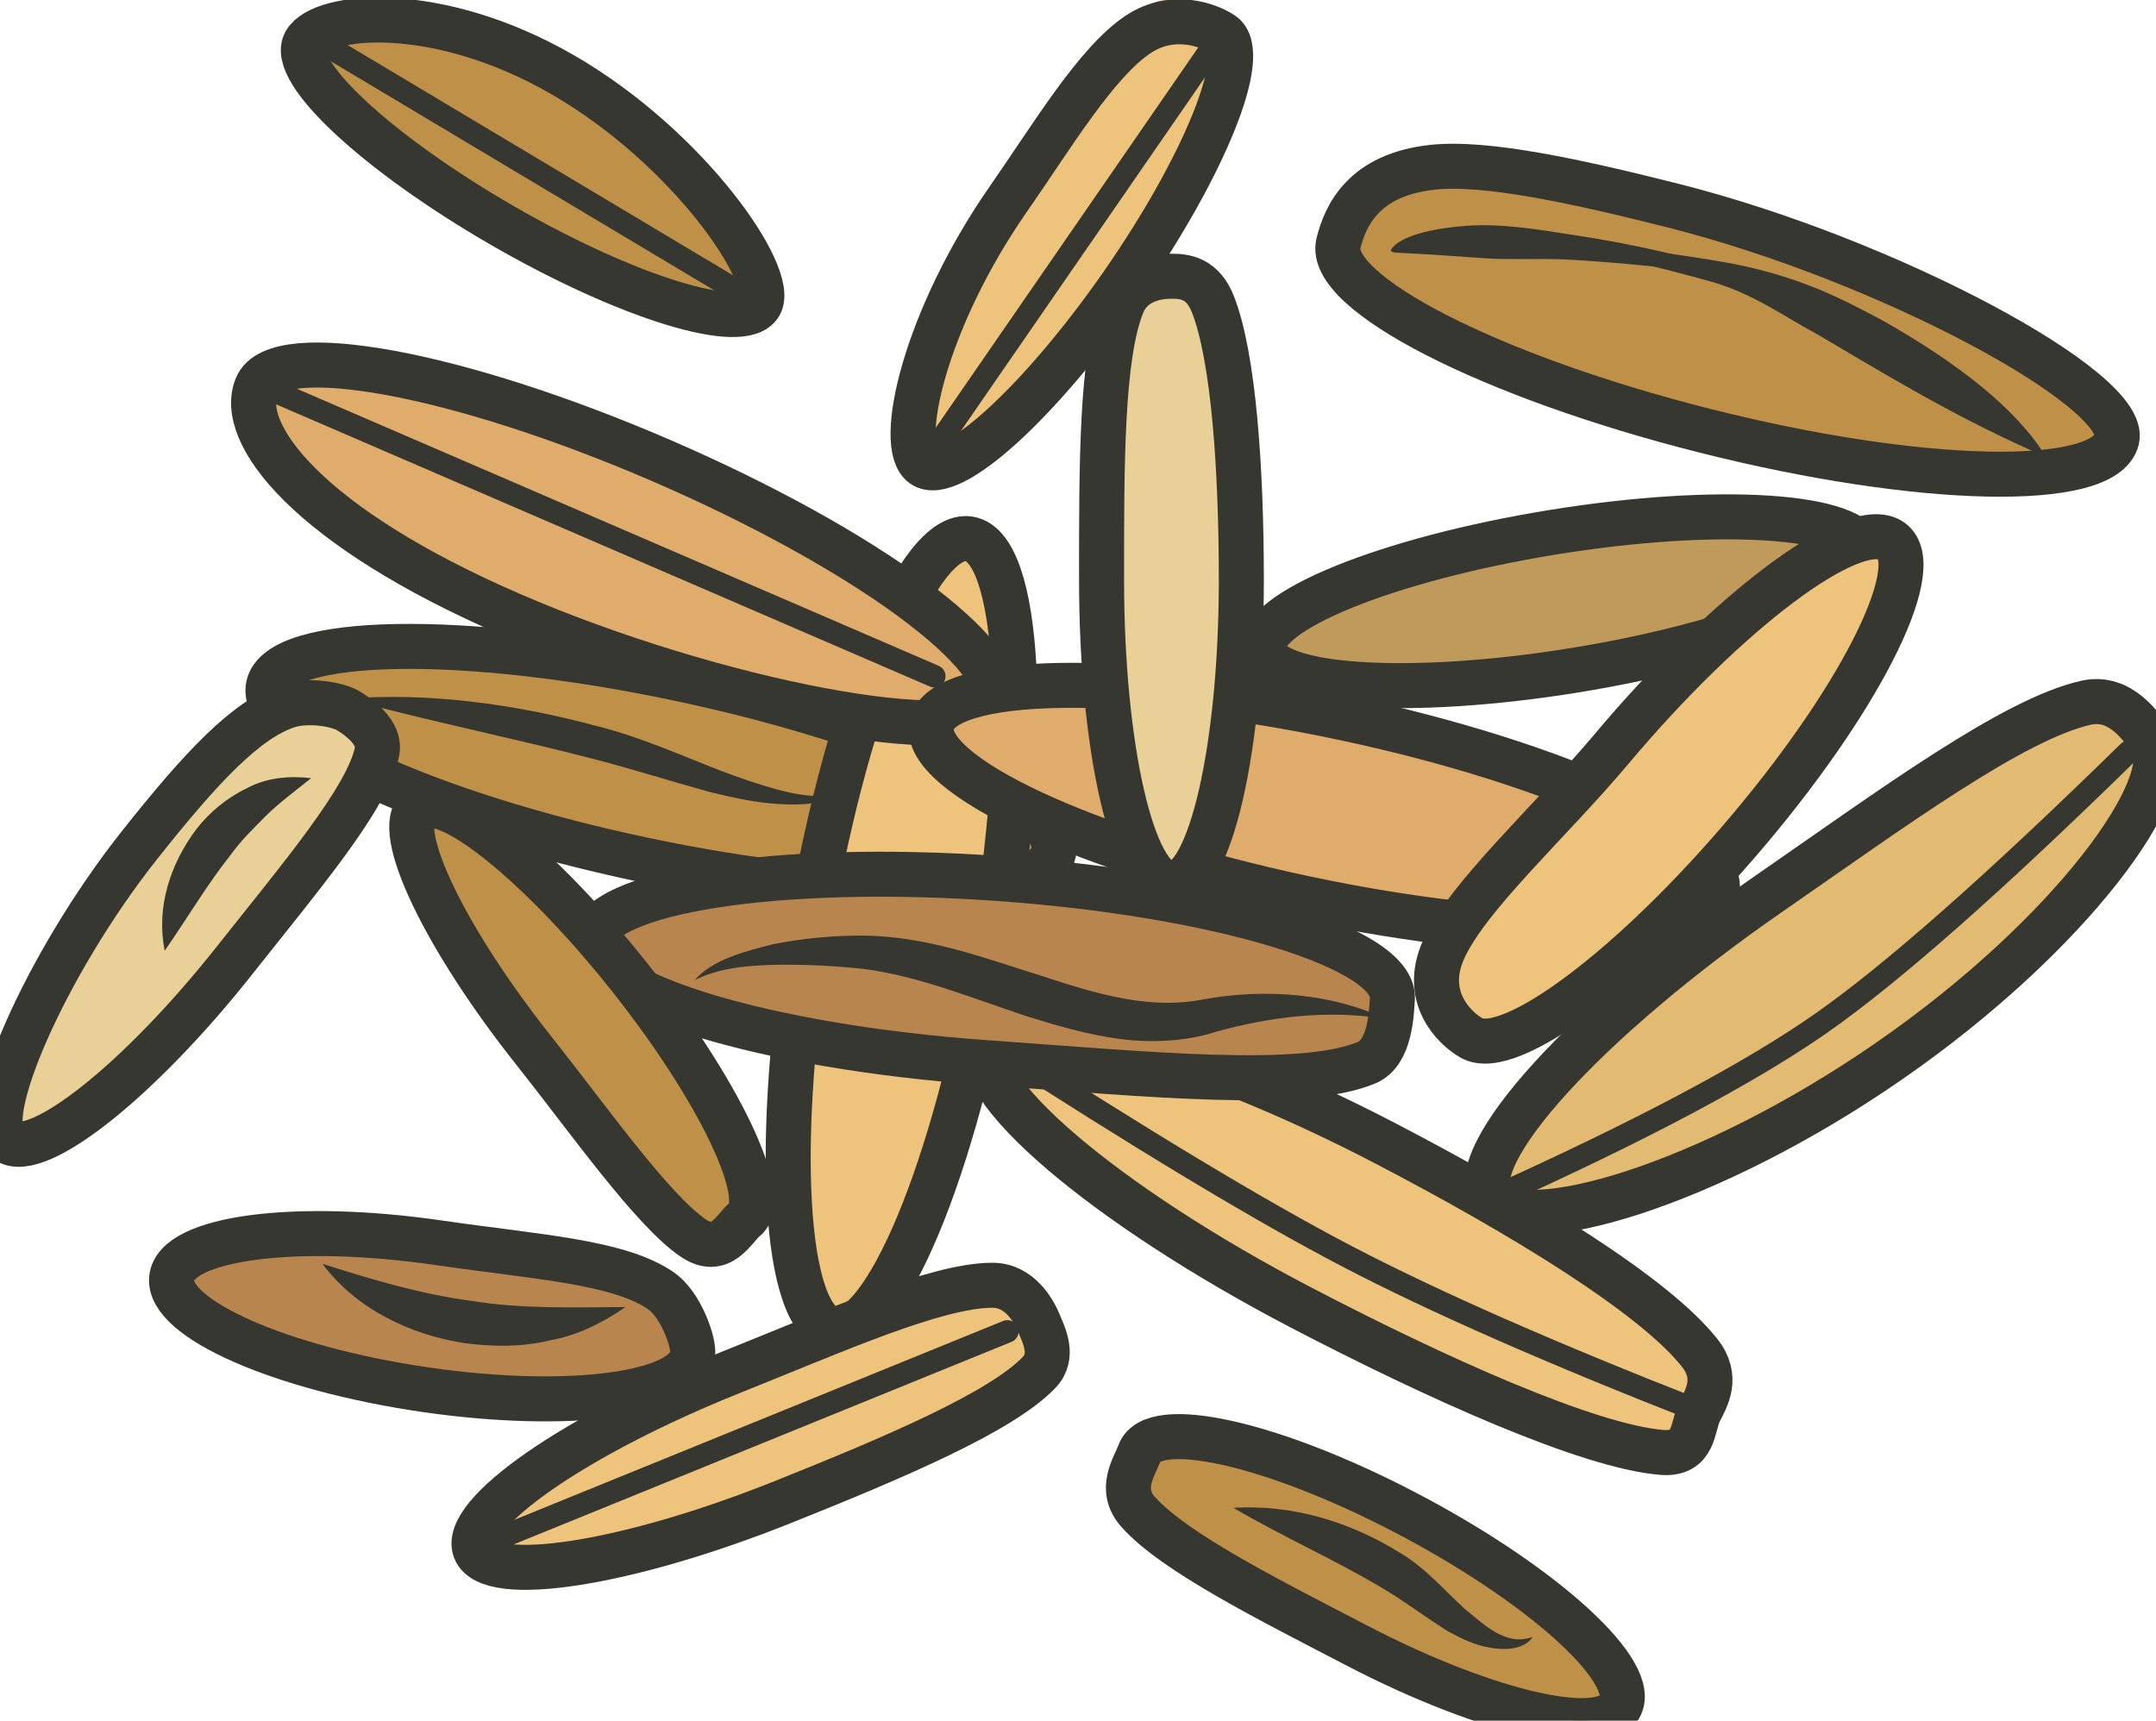 <svg xmlns:xlink="http://www.w3.org/1999/xlink" xmlns="http://www.w3.org/2000/svg" version="1.1" viewBox="0 0 55.023 43.921" height="43.921px" width="55.023px">
    <title>LK2021-Illust-INGRED/Rye</title>
    <g fill-rule="evenodd" fill="none" stroke-width="1" stroke="none" id="LK2021-Illust-INGRED/Rye">
        <path fill="#BF9048" id="Fill-1772" d="M26.891,21.76 C26.622,23.032 21.917,23.113 16.382,21.939 C10.848,20.764 6.581,18.782 6.85,17.51 C7.12,16.237 11.826,16.157 17.36,17.33 C22.894,18.504 27.161,20.487 26.891,21.76"></path>
        <path stroke-linejoin="round" stroke-linecap="round" stroke-width="1.149" stroke="#373731" id="Stroke-1773" d="M26.891,21.76 C26.622,23.032 21.917,23.113 16.382,21.939 C10.848,20.764 6.581,18.782 6.85,17.51 C7.12,16.237 11.826,16.157 17.36,17.33 C22.894,18.504 27.161,20.487 26.891,21.76 Z"></path>
        <path fill="#EEC47D" id="Fill-1774" d="M21.281,33.947 C19.999,33.727 19.734,29.03 20.688,23.454 C21.643,17.879 23.458,13.536 24.739,13.756 C26.021,13.976 26.287,18.673 25.331,24.249 C24.377,29.824 22.562,34.167 21.281,33.947"></path>
        <path stroke-linejoin="round" stroke-linecap="round" stroke-width="1.149" stroke="#373731" id="Stroke-1775" d="M21.281,33.947 C19.999,33.727 19.734,29.03 20.688,23.454 C21.643,17.879 23.458,13.536 24.739,13.756 C26.021,13.976 26.287,18.673 25.331,24.249 C24.377,29.824 22.562,34.167 21.281,33.947 Z"></path>
        <path fill="#BF9048" id="Fill-1776" d="M43.515,10.996 C38.028,9.612 33.842,7.466 34.159,6.206 C34.318,5.576 34.953,4.031 36.361,3.776 C37.77,3.521 39.953,4.555 42.697,5.248 C48.183,6.633 54.342,9.959 54.023,11.22 C53.705,12.482 49,12.382 43.515,10.996 Z"></path>
        <path stroke-linejoin="round" stroke-linecap="round" stroke-width="1.149" stroke="#373731" id="Stroke-1777" d="M54.023,11.22 C53.705,12.482 49,12.382 43.515,10.996 C38.028,9.612 33.842,7.466 34.159,6.206 C34.338,5.499 34.801,4.461 36.557,4.27 C37.934,4.12 40.287,4.64 42.697,5.248 C48.183,6.633 54.342,9.959 54.023,11.22 Z"></path>
        <path fill="#EEC47D" id="Fill-1778" d="M42.417,37.079 C40.56,36.969 36.731,35.216 33.205,33.377 C28.189,30.76 24.611,27.704 25.212,26.551 C25.814,25.397 30.369,26.584 35.384,29.2 C40.4,31.818 43.978,34.873 43.376,36.026 C43.198,36.369 43.201,37.125 42.417,37.079 Z"></path>
        <path stroke-linejoin="round" stroke-linecap="round" stroke-width="1.149" stroke="#373731" id="Stroke-1779" d="M43.376,36.026 C43.188,36.386 43.27,37.143 42.417,37.075 C40.539,36.924 36.654,35.176 33.205,33.377 C28.189,30.76 24.611,27.704 25.212,26.551 C25.814,25.397 30.369,26.584 35.384,29.2 C38.906,31.038 42.221,33.072 43.376,34.532 C43.867,35.151 43.556,35.683 43.376,36.026 Z"></path>
        <line fill="#F6F3E5" id="Fill-1780" y2="26.551" x2="25.212" y1="36.026" x1="43.376"></line>
        <path stroke-linejoin="round" stroke-linecap="round" stroke-width="0.575" stroke="#373731" id="Stroke-1781" d="M43.376,36.026 C39.609,34.552 36.615,33.236 34.393,32.077 C32.171,30.918 29.111,29.076 25.212,26.551"></path>
        <path fill="#B9854E" id="Fill-1783" d="M25.151,27.124 C19.508,26.723 15.008,25.348 15.099,24.051 C15.191,22.754 19.84,22.025 25.484,22.425 C31.126,22.824 35.626,24.2 35.535,25.498 C35.506,25.907 35.705,26.845 34.881,27.124 C33.093,27.728 29.014,27.398 25.151,27.124 Z"></path>
        <g fill="#373731" transform="translate(43.9, 8.556) rotate(-85) translate(-43.9, -8.556)translate(41.525, -0.007)" id="Group-4">
            <path id="Fill-1711" d="M-1.26902722e-13,17.125 C0.797,14.743 1.712,12.923 2.593,11.074 C3.009,10.115 3.507,9.299 3.715,8.224 C3.961,6.906 4.17,5.512 4.33,4.022 C4.415,5.562 4.366,7.159 4.223,8.699 C4.031,10.527 3.538,11.647 3.103,12.676 C2.186,14.682 1.167,16.255 -1.26902722e-13,17.125"></path>
            <path id="Fill-1712" d="M3.894,9.06 C3.972,7.49 4.006,5.913 3.956,4.446 C3.92,3.706 3.819,3.041 3.807,2.396 C3.793,1.725 3.793,1.111 3.753,0.149 C3.748,0.081 3.767,0.011 3.792,0.003 C3.798,-2.74685763e-13 3.806,-2.74685763e-13 3.806,-2.74685763e-13 C4.191,0.182 4.457,1.032 4.593,1.877 C4.735,2.76 4.658,3.683 4.603,4.511 C4.504,6.194 4.275,7.72 3.97,9.131 C3.96,9.184 3.934,9.203 3.915,9.173 C3.9,9.15 3.892,9.102 3.894,9.06"></path>
        </g>
        <path stroke-linejoin="round" stroke-linecap="round" stroke-width="1.149" stroke="#373731" id="Stroke-1784" d="M35.535,25.498 C35.51,25.844 35.488,26.869 34.881,27.124 C33.216,27.823 29.287,27.417 25.151,27.124 C19.508,26.723 15.008,25.348 15.099,24.051 C15.191,22.754 19.84,22.025 25.484,22.425 C31.126,22.824 35.626,24.2 35.535,25.498 Z"></path>
        <path fill="#EEC47D" id="Fill-1785" d="M19.989,38.338 C16.013,39.93 12.493,40.481 12.128,39.566 C11.762,38.651 14.687,36.62 18.663,35.027 C22.639,33.436 26.159,32.885 26.524,33.798 C26.891,34.713 23.965,36.746 19.989,38.338 Z"></path>
        <path stroke-linejoin="round" stroke-linecap="round" stroke-width="1.149" stroke="#373731" id="Stroke-1786" d="M26.524,33.798 C26.631,34.065 26.92,34.609 26.524,35.027 C25.56,36.043 22.807,37.21 19.989,38.338 C16.013,39.93 12.493,40.481 12.128,39.566 C11.762,38.651 14.687,36.62 18.663,35.027 C21.315,33.966 23.872,32.817 25.317,32.807 C26.038,32.802 26.403,33.494 26.524,33.798 Z"></path>
        <path fill="#EEC47D" id="Fill-1787" d="M28.644,7.253 C26.531,10.289 24.253,12.357 23.555,11.872 C22.857,11.386 23.61,8.138 25.72,5.101 C27.008,3.25 28.256,0.76 29.385,0.102 C30.109,-0.319 30.93,0.688 31.203,0.877 C31.901,1.363 30.754,4.217 28.644,7.253 Z"></path>
        <path stroke-linejoin="round" stroke-linecap="round" stroke-width="1.149" stroke="#373731" id="Stroke-1788" d="M31.203,0.877 C31.901,1.363 30.754,4.217 28.644,7.253 C26.531,10.289 24.253,12.357 23.555,11.872 C22.857,11.386 23.61,8.138 25.72,5.101 C26.872,3.445 27.974,1.593 29.048,0.877 C29.944,0.28 30.885,0.657 31.203,0.877 Z"></path>
        <path fill="#B9854E" id="Fill-1789" d="M17.679,34.423 C17.579,35.587 14.519,36.045 10.847,35.442 C7.174,34.839 4.278,33.408 4.38,32.242 C4.48,31.078 7.538,30.621 11.21,31.224 C14.884,31.824 17.779,33.259 17.679,34.423"></path>
        <path stroke-linejoin="round" stroke-linecap="round" stroke-width="1.149" stroke="#373731" id="Stroke-1790" d="M17.679,34.567 C17.579,35.601 14.519,36.007 10.847,35.472 C7.174,34.937 4.278,33.665 4.38,32.63 C4.48,31.596 7.538,31.189 11.21,31.725 C13.724,32.09 15.796,32.206 16.871,32.95 C17.367,33.294 17.71,34.24 17.679,34.567 Z"></path>
        <path fill="#BF9048" id="Fill-1791" d="M41.372,43.495 C41.034,44.436 38.008,43.765 34.615,41.997 C31.219,40.229 28.741,38.035 29.079,37.095 C29.417,36.157 32.442,36.826 35.837,38.594 C39.232,40.362 41.71,42.555 41.372,43.495"></path>
        <path stroke-linejoin="round" stroke-linecap="round" stroke-width="1.149" stroke="#373731" id="Stroke-1792" d="M41.372,43.495 C41.034,44.436 38.008,43.765 34.615,41.997 C32.44,40.864 29.971,39.634 29.048,38.594 C28.53,38.01 28.958,37.433 29.079,37.095 C29.417,36.157 32.442,36.826 35.837,38.594 C39.232,40.362 41.71,42.555 41.372,43.495 Z"></path>
        <path fill="#BF9048" id="Fill-1793" d="M19.392,7.773 C18.967,8.508 16.026,7.606 12.822,5.757 C9.619,3.907 7.368,1.812 7.793,1.077 C8.218,0.338 11.159,0.059 14.362,1.908 C17.566,3.758 19.817,7.036 19.392,7.773"></path>
        <path stroke-linejoin="round" stroke-linecap="round" stroke-width="1.149" stroke="#373731" id="Stroke-1794" d="M19.392,7.773 C18.967,8.508 16.026,7.606 12.822,5.757 C9.619,3.907 7.368,1.812 7.793,1.077 C8.218,0.338 11.159,0.059 14.362,1.908 C17.566,3.758 19.817,7.036 19.392,7.773 Z"></path>
        <path fill="#BF9048" id="Fill-1795" d="M17.681,32.017 C16.601,31.388 15.17,28.765 13.639,26.838 C11.339,23.943 10.014,21.166 10.68,20.638 C11.347,20.108 13.75,22.028 16.052,24.923 C18.351,27.819 19.677,30.595 19.01,31.124 C18.787,31.301 18.224,32.334 17.681,32.017 Z"></path>
        <path stroke-linejoin="round" stroke-linecap="round" stroke-width="1.149" stroke="#373731" id="Stroke-1796" d="M19.01,31.124 C18.738,31.34 18.407,32.096 17.681,31.595 C16.629,30.87 15,28.551 13.639,26.838 C11.339,23.943 10.014,21.166 10.68,20.638 C11.347,20.108 13.75,22.028 16.052,24.923 C18.351,27.819 19.677,30.595 19.01,31.124 Z"></path>
        <path fill="#E9D096" id="Fill-1797" d="M8.892,18.145 C9.686,18.63 8.382,21.485 5.981,24.521 C3.579,27.557 0.987,29.625 0.194,29.139 C-0.6,28.654 1.152,24.616 3.554,21.581 C5.956,18.545 8.098,17.659 8.892,18.145"></path>
        <path stroke-linejoin="round" stroke-linecap="round" stroke-width="1.149" stroke="#373731" id="Stroke-1798" d="M8.892,18.145 C9.125,18.287 9.725,18.693 9.622,19.189 C9.374,20.381 7.678,22.376 5.981,24.521 C3.579,27.557 0.987,29.625 0.194,29.139 C-0.6,28.654 1.152,24.616 3.554,21.581 C5.148,19.567 6.284,18.369 7.331,18.02 C7.862,17.843 8.625,17.981 8.892,18.145 Z"></path>
        <path fill="#DFAC6B" id="Fill-1799" d="M25.358,17.991 C24.843,19.184 18.244,17.938 13.052,15.692 C7.859,13.446 6.04,11.052 6.556,9.858 C7.072,8.663 11.699,9.517 16.891,11.763 C22.084,14.009 25.874,16.797 25.358,17.991"></path>
        <path stroke-linejoin="round" stroke-linecap="round" stroke-width="1.149" stroke="#373731" id="Stroke-1800" d="M25.358,17.991 C24.843,19.184 18.244,17.938 13.052,15.692 C7.859,13.446 6.04,11.052 6.556,9.858 C7.072,8.663 11.699,9.517 16.891,11.763 C22.084,14.009 25.874,16.797 25.358,17.991 Z"></path>
        <path fill="#E3BA71" id="Fill-1801" d="M48.218,27.08 C43.569,30.303 38.804,31.654 38.063,30.585 C37.324,29.514 40.493,26.036 45.142,22.814 C48.469,20.51 51.725,17.805 53.539,17.502 C54.26,17.381 54.693,18.613 54.904,18.918 C55.644,19.986 52.87,23.859 48.218,27.08 Z"></path>
        <path stroke-linejoin="round" stroke-linecap="round" stroke-width="1.149" stroke="#373731" id="Stroke-1802" d="M54.904,18.918 C55.644,19.986 52.87,23.859 48.218,27.08 C43.569,30.303 38.804,31.654 38.063,30.585 C37.324,29.514 40.493,26.036 45.142,22.814 C48.295,20.63 51.392,18.347 53.244,17.937 C54.123,17.743 54.666,18.574 54.904,18.918 Z"></path>
        <path fill="#DFAC6B" id="Fill-1803" d="M43.818,22.754 C43.548,24.026 38.843,24.105 33.308,22.933 C27.774,21.758 23.507,19.776 23.777,18.502 C24.046,17.231 28.752,17.149 34.286,18.324 C39.82,19.498 44.089,21.481 43.818,22.754"></path>
        <path stroke-linejoin="round" stroke-linecap="round" stroke-width="1.149" stroke="#373731" id="Stroke-1804" d="M43.818,22.754 C43.548,24.026 38.843,24.105 33.308,22.933 C27.774,21.758 23.507,19.776 23.777,18.502 C24.046,17.231 28.752,17.149 34.286,18.324 C39.82,19.498 44.089,21.481 43.818,22.754 Z"></path>
        <path fill="#C09A5B" id="Fill-1805" d="M47.559,14.106 C47.716,15.078 44.417,16.422 40.189,17.109 C35.961,17.793 32.408,17.561 32.249,16.589 C32.092,15.618 35.392,14.274 39.619,13.588 C43.847,12.901 47.401,13.134 47.559,14.106"></path>
        <path stroke-linejoin="round" stroke-linecap="round" stroke-width="1.149" stroke="#373731" id="Stroke-1806" d="M47.559,14.106 C47.716,15.078 44.417,16.422 40.189,17.109 C35.961,17.793 32.408,17.561 32.249,16.589 C32.092,15.618 35.392,14.274 39.619,13.588 C43.847,12.901 47.401,13.134 47.559,14.106 Z"></path>
        <path fill="#EEC47D" id="Fill-1807" d="M44.654,21.155 C41.706,24.665 38.526,27.055 37.551,26.494 C37.11,26.24 35.942,25.494 36.441,24.354 C37.045,22.973 39.123,20.738 40.739,18.816 C41.498,17.912 42.658,17.388 43.407,16.664 C45.565,14.576 47.505,13.365 48.229,13.782 C49.204,14.344 47.604,17.645 44.654,21.155 Z"></path>
        <path stroke-linejoin="round" stroke-linecap="round" stroke-width="1.149" stroke="#373731" id="Stroke-1808" d="M48.229,13.782 C49.204,14.344 47.604,17.645 44.654,21.155 C41.706,24.665 38.526,27.055 37.551,26.494 C37.094,26.231 36.299,25.434 36.845,24.231 C37.465,22.863 39.555,20.99 41.125,19.122 C44.073,15.612 47.254,13.221 48.229,13.782 Z"></path>
        <path fill="#E9D096" id="Fill-1809" d="M31.407,7.772 C31.894,9.157 31.68,12.086 31.68,14.805 C31.68,19.087 30.882,22.56 29.897,22.56 C28.911,22.56 28.113,19.087 28.113,14.805 C28.113,11.695 28.036,8.489 28.644,7.253 C28.873,6.787 29.627,7.051 29.897,7.051 C30.256,7.051 31.127,6.976 31.407,7.772 Z"></path>
        <path stroke-linejoin="round" stroke-linecap="round" stroke-width="1.149" stroke="#373731" id="Stroke-1810" d="M29.897,7.051 C30.227,7.051 30.692,7.092 30.957,7.772 C31.483,9.121 31.68,11.958 31.68,14.805 C31.68,19.087 30.882,22.56 29.897,22.56 C28.911,22.56 28.113,19.087 28.113,14.805 C28.113,11.916 28.103,9.106 28.642,7.772 C28.902,7.128 29.576,7.051 29.897,7.051 Z"></path>
        <line fill="#F6F3E5" id="Fill-1811" y2="17.26" x2="23.843" y1="9.967" x1="6.952"></line>
        <line stroke-linejoin="round" stroke-linecap="round" stroke-width="0.575" stroke="#373731" id="Stroke-1812" y2="17.26" x2="23.843" y1="9.967" x1="6.952"></line>
        <line fill="#F6F3E5" id="Fill-1814" y2="19.189" x2="54.327" y1="30.585" x1="38.063"></line>
        <path stroke-linejoin="round" stroke-linecap="round" stroke-width="0.575" stroke="#373731" id="Stroke-1815" d="M38.063,30.585 C41.873,28.868 44.682,27.376 46.49,26.11 C48.297,24.843 50.91,22.536 54.327,19.189"></path>
        <line fill="#F6F3E5" id="Fill-1817" y2="33.986" x2="25.707" y1="39.373" x1="12.469"></line>
        <line stroke-linejoin="round" stroke-linecap="round" stroke-width="0.575" stroke="#373731" id="Stroke-1818" y2="33.986" x2="25.707" y1="39.373" x1="12.469"></line>
        <line fill="#F6F3E5" id="Fill-1820" y2="1.171" x2="30.957" y1="11.426" x1="23.88"></line>
        <line stroke-linejoin="round" stroke-linecap="round" stroke-width="0.575" stroke="#373731" id="Stroke-1821" y2="1.171" x2="30.957" y1="11.426" x1="23.88"></line>
        <line fill="#F6F3E5" id="Fill-1823" y2="7.772" x2="19.392" y1="1.076" x1="8.187"></line>
        <line stroke-linejoin="round" stroke-linecap="round" stroke-width="0.575" stroke="#373731" id="Stroke-1824" y2="7.772" x2="19.392" y1="1.076" x1="8.187"></line>
        <path transform="translate(5.848, 21.989) rotate(19) translate(-5.848, -21.989)" fill="#373731" id="Fill-1710-Copy" d="M5.036,24.68 C4.47,23.721 4.444,22.55 4.786,21.49 C4.966,20.96 5.272,20.461 5.676,20.066 C6.06,19.65 6.607,19.41 7.134,19.299 C6.835,19.772 6.564,20.166 6.355,20.586 C6.153,21.005 5.951,21.404 5.821,21.845 C5.515,22.713 5.33,23.625 5.036,24.68"></path>
        <path transform="translate(12.097, 32.812) rotate(-125) translate(-12.097, -32.812)" fill="#373731" id="Fill-1713" d="M14.767,29.961 C13.648,30.813 12.664,31.603 11.806,32.539 C10.919,33.453 10.231,34.494 9.428,35.663 C9.43,34.961 9.539,34.237 9.84,33.588 C10.102,32.918 10.526,32.322 11.009,31.791 C11.994,30.753 13.335,30.002 14.767,29.961"></path>
        <path transform="translate(35.319, 40.195) rotate(-19) translate(-35.319, -40.195)" fill="#373731" id="Fill-1731-Copy" d="M32.242,37.331 C33.685,37.732 34.927,38.624 35.878,39.789 C36.375,40.365 36.667,41.116 36.977,41.679 C37.317,42.219 37.654,42.949 38.396,42.933 C38.076,43.175 37.604,43.024 37.279,42.843 C36.927,42.654 36.652,42.376 36.393,42.094 C35.899,41.476 35.547,40.938 35.103,40.429 C34.221,39.394 33.211,38.458 32.242,37.331"></path>
        <path transform="translate(26.564, 25.419) rotate(11) translate(-26.564, -25.419)" fill="#373731" id="Fill-1721-Copy" d="M35.313,24.318 C33.774,24.368 32.376,24.846 31.135,25.463 C30.473,25.837 29.567,26.069 28.757,26.116 C27.927,26.165 27.131,26.09 26.364,26.007 C24.835,25.811 23.385,25.518 21.994,25.608 C21.277,25.672 20.531,25.772 19.818,25.923 C19.105,26.077 18.379,26.273 17.813,26.714 C18.17,26.1 18.925,25.753 19.602,25.43 C20.322,25.138 21.057,24.92 21.841,24.771 C23.484,24.475 25.072,24.764 26.542,24.923 C28.029,25.113 29.414,25.234 30.678,24.706 C32.133,24.146 33.82,23.937 35.313,24.318"></path>
        <path transform="translate(15.059, 18.995) rotate(15) translate(-15.059, -18.995)" fill="#373731" id="Fill-1714-Copy" d="M8.747,19.487 C10.675,18.797 12.909,18.497 15.172,18.504 C16.309,18.49 17.47,18.684 18.448,18.786 C18.962,18.84 19.476,18.874 19.985,18.878 C20.483,18.873 21.038,18.844 21.372,18.583 C21.285,18.939 20.613,19.119 20.093,19.228 C19.533,19.343 18.95,19.369 18.381,19.384 C17.199,19.377 16.213,19.325 15.17,19.339 C13.085,19.356 10.994,19.49 8.747,19.487"></path>
    </g>
</svg>